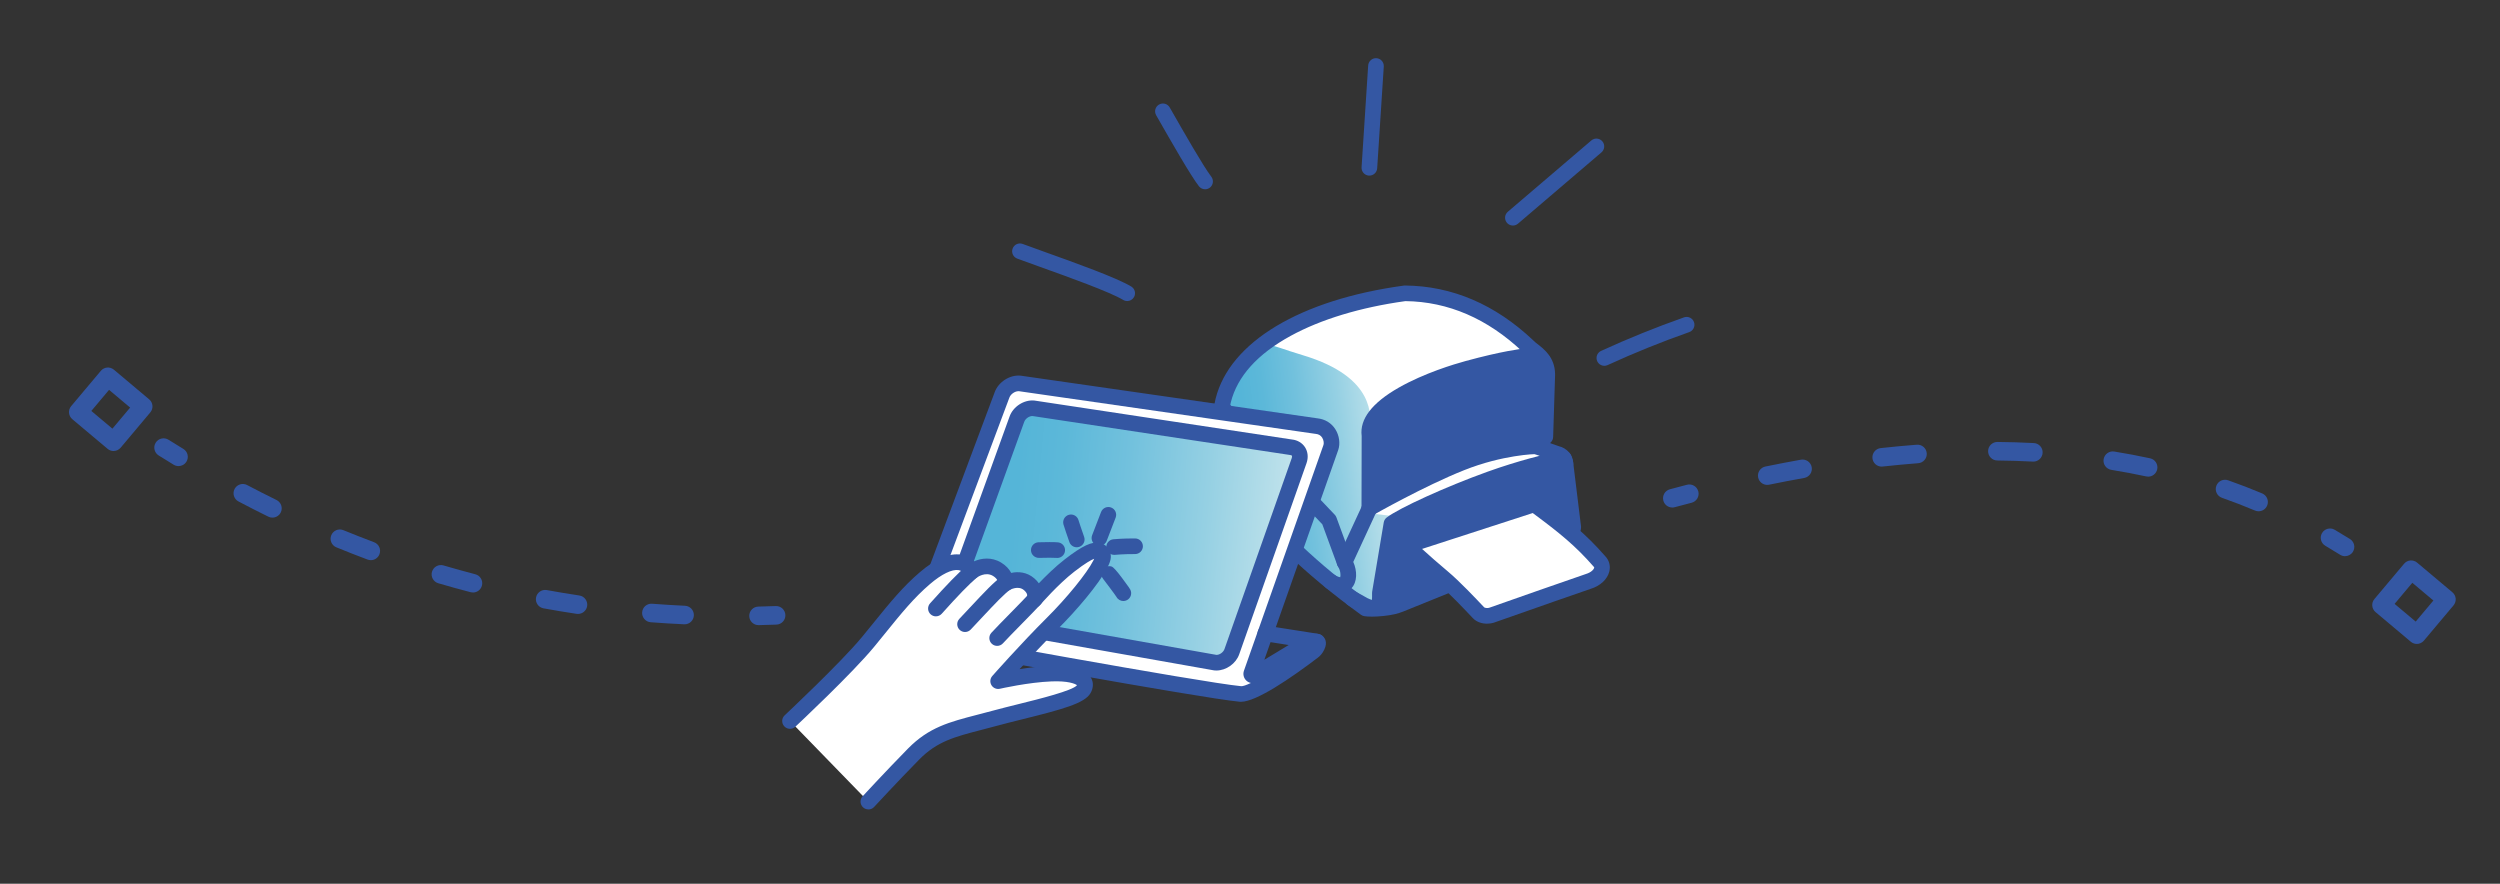 <?xml version="1.0" encoding="UTF-8"?><svg id="Layer_1" xmlns="http://www.w3.org/2000/svg" xmlns:xlink="http://www.w3.org/1999/xlink" viewBox="0 0 1279.61 452.35"><rect x="0" y="0" width="1279.61" height="452.35" fill="#333333" stroke="none"/><defs><style>.cls-1{fill:url(#linear-gradient-2);}.cls-2{fill:url(#linear-gradient);}.cls-3{fill:#3457a3;}.cls-4{fill:#fff;}</style><linearGradient id="linear-gradient" x1="-311.47" y1="275.68" x2="-225.74" y2="275.68" gradientTransform="translate(902.61 -61.67) rotate(-7)" gradientUnits="userSpaceOnUse"><stop offset=".16" stop-color="#55b5d8"/><stop offset=".29" stop-color="#5cb8d9"/><stop offset=".49" stop-color="#72c1dd"/><stop offset=".73" stop-color="#95d0e3"/><stop offset="1" stop-color="#c4e4ec"/></linearGradient><linearGradient id="linear-gradient-2" x1="1219.48" y1="107.99" x2="1390.81" y2="107.99" gradientTransform="translate(-712.91 45.1) rotate(5.4)" xlink:href="#linear-gradient"/></defs><path class="cls-3" d="M700.91,89.88c-.08,0-.17,0-.25,0-2.21-.14-3.88-2.03-3.75-4.24.41-6.69,1.06-16.45,1.7-26.19.64-9.65,1.27-19.28,1.68-25.91.14-2.21,2.04-3.89,4.24-3.75,2.21.14,3.88,2.03,3.75,4.24-.41,6.64-1.05,16.28-1.68,25.94-.64,9.73-1.28,19.47-1.7,26.16-.13,2.12-1.89,3.75-3.99,3.75Z"/><path class="cls-3" d="M774.36,115.44c-1.14,0-2.27-.48-3.06-1.42-1.42-1.69-1.21-4.21.48-5.64,4.33-3.64,13.01-11.08,21.4-18.27,8.37-7.17,17.02-14.58,21.35-18.23,1.69-1.42,4.21-1.21,5.64.48,1.42,1.69,1.21,4.21-.48,5.64-4.31,3.63-12.95,11.03-21.3,18.19-8.41,7.2-17.1,14.65-21.45,18.32-.75.63-1.67.94-2.58.94Z"/><path class="cls-3" d="M821.18,187.23c-1.52,0-2.97-.87-3.64-2.33-.92-2.01-.04-4.38,1.97-5.3,13.83-6.34,28.11-12.11,42.46-17.16,2.08-.73,4.37.36,5.1,2.45.73,2.08-.36,4.37-2.45,5.1-14.12,4.96-28.18,10.64-41.78,16.88-.54.25-1.11.37-1.66.37Z"/><path class="cls-3" d="M388.24,319.97c-2.57,0-4.69-2.06-4.74-4.64-.06-2.62,2.02-4.79,4.64-4.85,2.95-.07,5.95-.16,8.93-.27,2.64-.09,4.82,1.95,4.92,4.57.1,2.62-1.95,4.82-4.57,4.92-3.02.11-6.08.21-9.07.27-.04,0-.07,0-.11,0Z"/><path class="cls-3" d="M350.41,319.54c-.07,0-.15,0-.22,0-5.71-.26-11.48-.62-17.14-1.05-2.61-.2-4.57-2.49-4.37-5.1.2-2.61,2.47-4.58,5.1-4.37,5.56.43,11.23.78,16.84,1.04,2.62.12,4.65,2.34,4.53,4.96-.12,2.54-2.22,4.53-4.74,4.53ZM295.84,314.24c-.23,0-.47-.02-.71-.05-5.66-.85-11.36-1.8-16.95-2.82-2.58-.47-4.29-2.95-3.81-5.53.47-2.58,2.96-4.29,5.53-3.81,5.49,1.01,11.08,1.94,16.64,2.77,2.59.39,4.38,2.81,3.99,5.4-.35,2.35-2.38,4.04-4.69,4.04ZM242.09,303.27c-.4,0-.8-.05-1.2-.15-5.51-1.43-11.08-2.98-16.56-4.59-2.51-.74-3.95-3.38-3.21-5.9.74-2.51,3.38-3.95,5.9-3.21,5.38,1.59,10.85,3.1,16.26,4.51,2.54.66,4.06,3.25,3.4,5.79-.56,2.14-2.48,3.55-4.59,3.55ZM189.8,286.71c-.55,0-1.12-.1-1.66-.3-5.32-1.99-10.7-4.1-15.99-6.27-2.43-1-3.59-3.77-2.59-6.19,1-2.43,3.77-3.59,6.19-2.59,5.2,2.13,10.49,4.21,15.71,6.17,2.46.92,3.7,3.66,2.78,6.11-.71,1.91-2.52,3.08-4.45,3.08ZM139.45,264.95c-.7,0-1.42-.16-2.09-.49-5.09-2.5-10.23-5.12-15.29-7.79-2.32-1.22-3.21-4.09-1.99-6.41,1.22-2.32,4.1-3.21,6.41-1.99,4.98,2.63,10.05,5.21,15.05,7.66,2.35,1.16,3.32,4,2.17,6.35-.83,1.68-2.51,2.66-4.27,2.66Z"/><path class="cls-3" d="M91.37,238.57c-.84,0-1.69-.22-2.46-.69-2.58-1.57-5.16-3.16-7.71-4.76-2.22-1.39-2.9-4.32-1.5-6.54,1.39-2.22,4.32-2.9,6.54-1.5,2.52,1.58,5.06,3.14,7.6,4.69,2.24,1.36,2.96,4.28,1.59,6.52-.89,1.47-2.46,2.28-4.06,2.28Z"/><path class="cls-3" d="M1200.3,284.68c-.86,0-1.73-.23-2.52-.73-2.5-1.57-5.05-3.12-7.58-4.6-2.26-1.33-3.02-4.24-1.69-6.5,1.33-2.26,4.24-3.02,6.5-1.69,2.6,1.53,5.23,3.12,7.81,4.74,2.22,1.39,2.89,4.32,1.5,6.54-.9,1.44-2.45,2.23-4.03,2.23Z"/><path class="cls-3" d="M1156.05,261.69c-.61,0-1.24-.12-1.84-.37-5.53-2.32-11.22-4.52-16.92-6.53-2.47-.87-3.77-3.58-2.9-6.06.87-2.47,3.58-3.77,6.06-2.9,5.87,2.07,11.74,4.33,17.44,6.73,2.42,1.02,3.55,3.8,2.54,6.22-.76,1.82-2.53,2.91-4.38,2.91ZM904.55,248.19c-2.21,0-4.18-1.55-4.65-3.79-.53-2.57,1.13-5.08,3.7-5.61,6.1-1.25,12.23-2.43,18.2-3.5,2.58-.45,5.05,1.26,5.51,3.84.46,2.58-1.26,5.05-3.84,5.51-5.9,1.05-11.94,2.21-17.96,3.45-.32.07-.64.1-.96.1ZM1099.52,243.96c-.33,0-.67-.04-1.01-.11-5.84-1.26-11.84-2.39-17.85-3.36-2.59-.42-4.35-2.85-3.93-5.44.42-2.59,2.85-4.35,5.44-3.93,6.17,1,12.34,2.16,18.34,3.46,2.56.55,4.19,3.08,3.64,5.64-.48,2.22-2.45,3.75-4.64,3.75ZM963.12,238.83c-2.39,0-4.44-1.8-4.71-4.23-.29-2.61,1.59-4.95,4.2-5.24,6.21-.69,12.44-1.27,18.49-1.73,2.62-.22,4.89,1.76,5.09,4.37s-1.76,4.9-4.37,5.09c-5.95.46-12.06,1.03-18.17,1.7-.18.02-.35.03-.53.03ZM1040.75,236.26c-.08,0-.17,0-.25,0-5.95-.31-12.08-.5-18.2-.56-2.62-.02-4.73-2.17-4.7-4.79.02-2.61,2.15-4.7,4.75-4.7h.05c6.26.06,12.52.25,18.61.57,2.62.14,4.63,2.37,4.49,4.99-.13,2.53-2.23,4.5-4.74,4.5Z"/><path class="cls-3" d="M855.96,259.77c-2.09,0-4.01-1.4-4.58-3.52-.68-2.53.82-5.14,3.35-5.82,2.92-.78,5.83-1.55,8.75-2.31,2.54-.66,5.13.87,5.79,3.41.66,2.54-.87,5.13-3.41,5.79-2.89.75-5.77,1.51-8.66,2.29-.41.11-.83.17-1.24.17Z"/><path class="cls-3" d="M58.12,230.85c-1.08,0-2.16-.37-3.05-1.11l-18.06-15.18c-2.01-1.69-2.27-4.68-.58-6.69l15.18-18.06c1.69-2.01,4.68-2.27,6.69-.58l18.06,15.18c.96.81,1.57,1.97,1.67,3.22.11,1.25-.29,2.5-1.1,3.46l-15.18,18.06c-.94,1.12-2.28,1.69-3.64,1.69ZM46.75,210.34l10.79,9.07,9.07-10.79-10.79-9.07-9.07,10.79Z"/><path class="cls-3" d="M1237.02,329.59c-1.08,0-2.16-.37-3.05-1.11l-18.06-15.18c-2.01-1.69-2.27-4.68-.58-6.69l15.18-18.06c.81-.96,1.97-1.57,3.22-1.67,1.26-.11,2.5.29,3.46,1.1l18.06,15.18c2.01,1.69,2.27,4.68.58,6.69l-15.18,18.06c-.94,1.12-2.28,1.69-3.64,1.69ZM1225.66,309.09l10.79,9.07,9.07-10.79-10.79-9.07-9.07,10.79Z"/><path class="cls-3" d="M576.96,154.1c-.7,0-1.42-.19-2.06-.58-6.86-4.13-28.31-11.82-42.51-16.9-4.7-1.68-8.75-3.14-11.74-4.26-2.07-.78-3.12-3.08-2.34-5.15.78-2.07,3.08-3.12,5.15-2.34,2.93,1.1,6.96,2.54,11.62,4.21,15.36,5.5,36.4,13.04,43.94,17.58,1.89,1.14,2.5,3.6,1.36,5.49-.75,1.25-2.07,1.94-3.43,1.94Z"/><path class="cls-3" d="M616.82,96.88c-1.2,0-2.39-.54-3.18-1.57-4.42-5.78-13.7-22.02-21.88-36.34-1.1-1.92-.43-4.36,1.49-5.46,1.92-1.1,4.36-.43,5.46,1.49,7.66,13.41,17.2,30.1,21.29,35.45,1.34,1.75,1.01,4.26-.75,5.61-.72.55-1.58.82-2.43.82Z"/><g id="Group_5434"><g id="Group_5444"><path id="Path_652683" class="cls-3" d="M781.23,180.24c5.92,1.53,9.9,6.1,10.21,11.73.01.27.01.54,0,.81l-.45,31.5-5.43,6.82,10.57,1.88c2.75.54,4.6,2.61,4.63,5.18l4.52,31.68c.03,2.72-6.12,6.85-9.08,7.91l-80.05,32.37c-2.3.93-4.42.96-6.84,1.32-3.27.37-7.69-1.07-10.05-2.82l-26.26-65.81c-8.49-6.44-27.66-12.71-28.14-32.32-.59-24.49,10.17-31.22,36.85-40.69l5.82,20.72c16.36-5.81,15.25-40.94,49.8-39.4l28.34,26.63c3.96-.33,10.86,1.26,15.55,2.52"/><path id="Path_652686" class="cls-4" d="M795.66,232.06s1,.41-33.37,12.21c-34.37,11.8-51.81,23.06-51.81,23.06l-10.77-4.53,48.22-25.86,38.18-8.53,9.55,3.65Z"/><path id="Path_652687" class="cls-4" d="M782.89,178.42c4.86,3.12,8.81,7.04,9.07,12.63.02.31.02.62.01.93l-.99,33.45.98-34.37c-2.41-12.85-22.94-8.65-28.54-6.68l-37.22,13.29c-25.57,11.11-25.28,22.66-25.25,25.22l.02,37.25-9.91,19.27-.75,5.81c-3.03,10.93-4.12-18.37-10.04-18.99l-12.09-28.23c-6.39-5.04-24.84-18.06-25.32-37.67-.59-24.49-3.6-21.71,19.08-35.18l9.46-4.31c24.98-4.98,19.31-10.91,47.66-10.7,4,.16,16.89-.74,20.53.46,13.83.99,37.41,25.84,43.28,27.83"/><path class="cls-2" d="M699.14,262.51h0s2.99-7.03,2.99-7.03l-.78-36.65c-.1-4.86,3.58-25.57-34.42-36.99-21.16-6.36-18.26-7.99-25.84-.99-35.89,36.5-11.87,87.1,36.49,115.21,10.73,10.84,18.01,12.63,21.38,15.37,2.69,1.14,7.32.36,7.34-7.92l5.93-35.45,2.97-3.64-16.05-1.91Z"/><path class="cls-3" d="M702.02,315.62c-1.51,0-2.83-.08-3.78-.25-.59-.11-1.15-.35-1.64-.7-29.53-21.48-50.71-42.07-62.96-61.21-11.37-17.76-15.21-34.42-11.41-49.51,7.28-28.93,43.28-50.53,96.3-57.77.19-.03.39-.03.57-.04,24.09.2,46.19,9.63,65.67,28.06.54.51,1.14,1.08,1.34,1.24,4.82,3.57,9.54,7.71,9.84,15.59.01.33.02.68.01,1.02l-.99,31.62c-.03,1.02-.45,1.99-1.17,2.71l-.41.41,4.35,1.55c4.32.99,7.37,4.52,7.53,8.74l3.96,32.28c.02.15.03.3.03.45.06,6.28-9.68,10.32-11.05,10.86h0l-80.05,32.37c-1.68.64-2.18.79-3.89,1.25-3.44.84-8.47,1.35-12.28,1.35ZM700.47,307.59c2.67.18,8.43-.24,11.85-1.07,1.38-.37,1.6-.44,2.95-.95l79.96-32.33c.05-.02.1-.04.16-.06,2.25-.8,4.99-2.64,5.82-3.67l-3.89-31.66c-.02-.15-.03-.3-.03-.45,0-.95-1.07-1.23-1.39-1.29-.2-.04-.39-.09-.58-.16l-10.56-3.77c-1.29-.46-2.26-1.55-2.56-2.89-.3-1.34.11-2.74,1.08-3.71l3.76-3.76.93-29.97c0-.13,0-.33,0-.53-.14-3.61-1.69-5.82-6.62-9.48h0c-.51-.38-1.09-.93-2.06-1.84-17.89-16.91-38.06-25.62-59.95-25.87-22.91,3.16-43.2,9.3-58.7,17.77-16.99,9.29-27.3,20.72-30.64,33.99-6.98,27.74,17.38,62.89,70.48,101.7ZM790.99,223.53h0,0Z"/><path class="cls-3" d="M703.11,315.25c-2.3,0-4.66-.94-6.67-1.89-.08-.04-.15-.08-.23-.12l-6-3.35c-1.93-1.08-2.62-3.51-1.54-5.44,1.08-1.93,3.51-2.62,5.44-1.54l5.88,3.28c1,.47,1.72.74,2.21.88.07-.67.12-1.75.08-3.48,0-.25.01-.5.05-.74l5.93-35.45c.17-1,.71-1.9,1.51-2.51,6.37-4.89,30.44-15.82,51.52-23.41,16.37-5.89,30.34-9.1,32.1-9.49,1.5-.45,3.07-.57,4.57-.4.4-.33.88-.58,1.41-.74,2.12-.62,4.34.6,4.96,2.72l.78,2.67c.54,1.83-.29,3.78-1.98,4.66-1.69.88-3.76.46-4.96-1.02-.27-.25-1.48-.54-2.53-.21-.12.04-.24.07-.36.1-.14.03-14.65,3.26-31.28,9.24-20.19,7.26-41.29,16.95-48.13,21.37l-5.59,33.42c.07,3.52.04,8.14-3.45,10.39-1.17.76-2.44,1.05-3.74,1.05Z"/><path class="cls-3" d="M686.13,303.47c-1.87,0-4.2-.58-7.03-2.28-1.9-1.13-2.51-3.59-1.38-5.49,1.13-1.9,3.59-2.51,5.49-1.38,1.51.91,2.39,1.1,2.77,1.14.31-.88.21-3.4-1.16-5.58-.73-1.15-.82-2.58-.25-3.82l20.77-44.91c.53-1.14,1.55-1.96,2.78-2.23l75.26-16.41c2.16-.47,4.29.9,4.76,3.06.47,2.16-.9,4.29-3.06,4.76l-73.32,15.98-19.1,41.31c2.02,4.52,2.2,10.29-1.03,13.59-.84.86-2.63,2.23-5.5,2.23Z"/><path class="cls-3" d="M700.98,264.13c-1.39,0-2.74-.72-3.48-2.02-1.1-1.92-.43-4.36,1.49-5.46,1.07-.61,26.47-15.07,47.46-23.43,21.42-8.52,38.88-8.81,39.61-8.81h.04c2.19,0,3.98,1.76,4,3.96.02,2.21-1.75,4.02-3.96,4.04-.28,0-16.85.33-36.74,8.25-20.47,8.15-46.2,22.79-46.46,22.94-.63.36-1.31.53-1.98.53Z"/><path class="cls-3" d="M700.87,264.14h0c-2.21,0-4-1.8-3.99-4.01l.08-36.98c-1.1-8.61,5.28-16.92,18.95-24.72,13.04-7.43,28.31-12.01,34.27-13.64,18.8-5.12,28.43-6.25,30.33-6.44,6.12-1.42,9.69.81,11.62,2.95.05.05.09.11.14.17l.4.5c1.39,1.72,1.11,4.24-.61,5.62-1.72,1.39-4.24,1.11-5.62-.61l-.32-.4c-.34-.37-1.21-1.09-3.98-.39-.21.05-.43.09-.65.11-.08,0-9.36.81-29.19,6.21-24.13,6.57-48.94,19.25-47.37,29.78.03.2.04.4.04.6l-.08,37.26c0,2.21-1.79,3.99-4,3.99Z"/><path class="cls-3" d="M688.2,291.76c-1.63,0-3.16-1-3.75-2.62l-7.63-20.77-54.32-57.13c-1.52-1.6-1.46-4.13.14-5.65,1.6-1.52,4.13-1.46,5.65.14l54.89,57.73c.38.4.67.86.86,1.38l7.92,21.54c.76,2.07-.3,4.37-2.37,5.13-.46.17-.92.25-1.38.25Z"/><path class="cls-3" d="M731.2,285.44c-1.56,0-3.04-.92-3.69-2.44-.86-2.04.09-4.38,2.13-5.24l59.72-25.23c2.03-.86,4.38.09,5.24,2.13s-.09,4.38-2.13,5.24l-59.72,25.23c-.51.21-1.04.32-1.55.32Z"/><path id="Path_652697" class="cls-4" d="M720.15,279.27s9.05,8.54,18.34,16.27c6.34,5.28,16.57,16.28,18.27,18.08s5.12,1.99,7.32,1.05c0,0,46.46-16.34,48.88-17.07,6.1-1.84,8.94-7.1,5.61-10.35-9.74-11.14-17.85-17.64-33.34-29.1l-65.09,21.12Z"/><path class="cls-3" d="M761.17,319.23c-2.64,0-5.4-.84-7.31-2.85l-.67-.71c-2.89-3.07-11.68-12.4-17.27-17.05-9.28-7.73-18.43-16.35-18.53-16.44-1.03-.97-1.47-2.41-1.16-3.79.31-1.38,1.32-2.49,2.67-2.93l65.09-21.12c1.23-.4,2.58-.18,3.61.59,15.39,11.39,23.77,18.04,33.88,29.58,2.14,2.17,2.96,5.08,2.24,8.01-.98,4-4.66,7.41-9.61,8.9-1.71.52-29.96,10.42-48.61,16.98-1.27.52-2.79.81-4.35.81ZM727.89,280.97c3.46,3.14,8.29,7.45,13.16,11.5,5.96,4.96,15,14.56,17.97,17.71l.65.68c.32.31,1.84.56,2.85.13.08-.03.16-.07.24-.09,4.76-1.68,46.62-16.39,49.05-17.13,2.68-.81,3.96-2.33,4.16-3.15.04-.18.07-.27-.18-.51-.08-.07-.15-.15-.22-.23-9.28-10.6-17.13-16.95-31.05-27.29l-56.63,18.37Z"/></g></g><path class="cls-4" d="M473.22,327.34c-3.75-.35-5.74-3.61-4.45-7.27l44.09-117.82c1.29-3.66,5.37-6.34,9.12-5.99l151.8,21.83c6.67.63,8.69,7.31,7.4,10.98l-40.7,115.55c-.23.67.47,1.28,1.09.95,5.64-2.98,22.63-13.69,25.1-14.9,9.88-4.83,8.36-1.07,7.06,1.01-.43.68-.97,1.28-1.62,1.77-4.88,3.7-29.97,22.44-37.2,21.76-21.13-2-161.69-27.86-161.69-27.86Z"/><path class="cls-3" d="M635.17,359.21c-.22,0-.44,0-.64-.03-20.91-1.98-154.25-26.48-161.89-27.88-2.9-.33-5.4-1.83-6.87-4.13-1.54-2.41-1.83-5.49-.79-8.44l44.11-117.89c1.87-5.3,7.71-9.08,13.25-8.57.07,0,.13.01.19.02l151.72,21.82c3.91.4,7.18,2.37,9.22,5.57,2.05,3.21,2.63,7.41,1.47,10.71l-37.8,107.31c2.53-1.52,5.26-3.18,7.71-4.67,5.61-3.41,8.84-5.37,10.05-5.96,4.54-2.22,9.62-4.31,12.52-1.1,1.23,1.37,2.18,3.83-.31,7.82-.68,1.1-1.56,2.05-2.59,2.84-13.69,10.39-31.44,22.58-39.35,22.58ZM521.29,200.23c-1.86,0-4.03,1.52-4.67,3.35l-44.11,117.89c-.19.53-.19,1.08,0,1.4.23.36.77.46,1.08.49.12.01.23.03.35.05,1.4.26,140.63,25.85,161.35,27.81.86.06,2.56-.5,4.98-1.65-.79-.16-1.54-.52-2.18-1.07-1.5-1.29-2.04-3.34-1.38-5.21l40.7-115.55c.25-.72.22-2.36-.66-3.74-.74-1.15-1.83-1.78-3.34-1.93-.06,0-.13-.01-.19-.02l-151.69-21.82c-.08,0-.15,0-.23,0Z"/><path class="cls-1" d="M622.75,340.61l-131.47-23.3c-3.51-.33-5.37-3.38-4.17-6.8l34.15-94.48c1.21-3.42,5.03-5.93,8.53-5.6l131.79,19.94c3.51.33,5.37,3.38,4.17,6.8l-34.46,97.84c-1.21,3.42-5.03,5.93-8.53,5.6Z"/><path class="cls-3" d="M622.59,343.2c-.33,0-.66-.01-.99-.05-.11-.01-.21-.03-.32-.04l-131.33-23.27c-2.79-.32-5.2-1.76-6.62-3.98-1.48-2.32-1.76-5.28-.76-8.12l34.16-94.51c1.79-5.1,7.38-8.73,12.67-8.22.07,0,.15.02.22.03l131.69,19.92c2.82.3,5.24,1.75,6.67,3.98,1.48,2.32,1.76,5.28.76,8.12l-34.46,97.84c-1.69,4.81-6.7,8.3-11.69,8.3ZM622.48,335.19c1.68.12,3.67-1.29,4.26-2.96l34.46-97.84c.2-.58.15-.97.04-1.15-.11-.18-.41-.3-.81-.34-.07,0-.15-.02-.22-.03l-131.66-19.92c-1.66-.09-3.71,1.28-4.3,2.95l-34.16,94.51c-.19.55-.14.94-.03,1.12.11.18.41.3.81.34.11.01.21.03.32.04l131.28,23.26Z"/><path class="cls-3" d="M674.1,332.42c-.33,0-.66-.04-.99-.12-1.04-.22-8.29-1.34-14.13-2.25-4.86-.75-9.63-1.5-11.98-1.89-2.18-.36-3.65-2.42-3.29-4.6.36-2.18,2.42-3.65,4.6-3.29,2.33.39,7.07,1.12,11.9,1.87,12.87,2,14.42,2.26,15.03,2.45,2.12.63,3.32,2.86,2.69,4.98-.52,1.73-2.11,2.86-3.83,2.86ZM673.15,332.3h0,0ZM672.95,332.25s.07.02.13.04c-.04-.01-.09-.02-.13-.04Z"/><path class="cls-4" d="M404.35,369.02h0s28.9-27.05,40.03-40.59c11.13-13.54,18.7-23.73,29.05-32.57,10.35-8.84,19.48-11.25,24.11-3.42,0,0,6.42-4.93,12.78-1.1,4.97,3,4.51,7.15,4.51,7.15,0,0,6.7-3.99,11.93.54,4.55,3.94,2.63,7.94,2.63,7.94,0,0,9.28-10.77,18.03-17.54,8.76-6.77,14.59-9.91,16.76-6.07.76,1.34.32,2.76-1,5.36-3.78,7.43-14.67,20.49-24.58,30.35-13.38,13.31-27.7,29.56-27.7,29.56,0,0,14.76-3.38,27.18-3.86,12.42-.48,19.6,2.76,16.58,8.02-3.01,5.26-27.77,9.99-45.93,14.94-18.17,4.95-29.55,6.41-41.16,18.24-11.61,11.83-23.12,24.31-23.12,24.31"/><path class="cls-3" d="M444.46,414.29c-.97,0-1.94-.35-2.71-1.06-1.62-1.5-1.73-4.03-.23-5.65.12-.12,11.68-12.66,23.2-24.4,10.72-10.92,21.14-13.61,35.56-17.35,2.34-.61,4.8-1.24,7.41-1.95,4.38-1.19,9.19-2.39,13.84-3.54,10.29-2.55,27.52-6.83,29.72-9.61,0,0,0-.01,0-.02-.9-.71-4.5-2.28-13.02-1.94-11.89.46-26.3,3.73-26.44,3.77-1.69.38-3.44-.36-4.33-1.85-.89-1.49-.71-3.39.44-4.69.14-.16,14.57-16.5,27.88-29.75,10.3-10.24,20.54-22.85,23.83-29.32.18-.36.33-.67.45-.93-1.49.56-4.46,2.17-10.2,6.61-8.33,6.44-17.36,16.88-17.45,16.99-1.36,1.58-3.78,2.01-5.47.79-1.66-1.2-2.23-3.3-1.21-5.06.13-.45.23-1.68-1.6-3.26-2.94-2.55-7.11-.21-7.28-.11-1.36.78-3.09.87-4.37-.04-1.25-.9-1.91-2.26-1.64-3.77-.02-.4-.26-1.96-2.58-3.37-3.89-2.35-8.13.73-8.3.87-.91.68-2.08.94-3.19.72-1.11-.22-2.09-.9-2.67-1.87-1.24-2.1-2.58-2.54-3.47-2.69-3.33-.55-8.65,2.04-14.6,7.12-8.21,7.01-14.67,14.97-22.84,25.06-1.81,2.24-3.71,4.57-5.71,7.01-11.17,13.59-39.2,39.86-40.39,40.97-1.61,1.51-4.14,1.43-5.65-.19-1.51-1.61-1.43-4.14.19-5.65.29-.27,28.84-27.03,39.68-40.21,2-2.43,3.88-4.75,5.68-6.97,8.43-10.4,15.09-18.61,23.86-26.1,8.09-6.91,15.2-9.91,21.11-8.93,2.53.42,4.77,1.57,6.62,3.38,3.68-1.59,8.85-2.37,13.83.64,2.57,1.55,4.19,3.45,5.16,5.3,3.58-.78,8.01-.51,11.83,2.79.95.82,1.71,1.67,2.32,2.52,3.56-3.72,8.46-8.53,13.28-12.26,8.99-6.95,13.84-9.23,17.9-8.42,2.06.42,3.72,1.64,4.79,3.54,1.97,3.47.23,6.88-.91,9.14-4.36,8.59-16.18,22.28-25.32,31.37-6.98,6.94-14.28,14.76-19.61,20.58,4.89-.78,10.68-1.51,16.1-1.72,7.46-.29,17.05.51,20.36,5.97,1.48,2.43,1.42,5.29-.15,8.04-3,5.23-14.54,8.32-34.69,13.32-4.61,1.14-9.37,2.33-13.66,3.5-2.64.72-5.13,1.36-7.5,1.98-13.67,3.54-22.69,5.88-31.86,15.21-11.43,11.65-22.91,24.09-23.03,24.22-.79.86-1.86,1.29-2.94,1.29ZM525.79,305.25h0ZM510.86,298.05h0Z"/><path class="cls-3" d="M479.04,315.48c-.95,0-1.9-.34-2.67-1.02-1.65-1.47-1.79-4-.31-5.65,8.73-9.75,14.21-15.38,18.91-19.43,1.68-1.44,4.2-1.25,5.64.42,1.44,1.67,1.25,4.2-.42,5.64-4.43,3.81-9.69,9.23-18.17,18.7-.79.88-1.88,1.33-2.98,1.33Z"/><path class="cls-3" d="M493.95,323.49c-.98,0-1.97-.36-2.74-1.09-1.61-1.51-1.68-4.05-.17-5.65,1.96-2.08,3.75-3.99,5.38-5.74,7.59-8.11,12.17-13,16.4-16.03,1.8-1.28,4.29-.87,5.58.93,1.28,1.8.87,4.3-.93,5.58-3.58,2.56-7.96,7.24-15.21,14.98-1.64,1.76-3.44,3.67-5.4,5.76-.79.83-1.85,1.26-2.91,1.26Z"/><path class="cls-3" d="M510.38,330.59c-.96,0-1.92-.34-2.69-1.04-1.63-1.49-1.75-4.02-.27-5.65,1.93-2.12,5.97-6.23,9.87-10.21,3.91-3.98,7.94-8.1,9.57-9.91,1.48-1.64,4-1.78,5.65-.31,1.64,1.47,1.78,4,.31,5.65-1.74,1.94-5.66,5.94-9.81,10.17-3.85,3.92-7.83,7.98-9.66,9.99-.79.87-1.87,1.31-2.96,1.31Z"/><path class="cls-3" d="M562.73,279.4c-.46,0-.94-.08-1.4-.25-2.07-.77-3.12-3.08-2.35-5.15,1.43-3.82,2.94-7.68,4.39-11.41l.21-.54c.81-2.06,3.12-3.07,5.18-2.27,2.06.8,3.07,3.12,2.27,5.18l-.21.54c-1.45,3.7-2.94,7.53-4.35,11.29-.6,1.61-2.13,2.6-3.75,2.6Z"/><path class="cls-3" d="M551.13,280.12c-1.65,0-3.2-1.03-3.77-2.67-.88-2.52-2.66-7.65-3.04-9.04-.58-2.13.67-4.33,2.8-4.92,2.13-.58,4.33.67,4.92,2.8.22.82,1.51,4.63,2.87,8.5.73,2.08-.36,4.37-2.45,5.1-.44.15-.89.23-1.33.23Z"/><path class="cls-3" d="M541.14,285.58c-.15,0-.31,0-.47-.03-.88-.1-5.22-.12-8.84,0-2.18.04-4.06-1.65-4.13-3.86-.07-2.21,1.66-4.06,3.86-4.13,3.12-.11,8.34-.15,10.04.05,2.19.25,3.77,2.24,3.51,4.44-.24,2.04-1.97,3.54-3.97,3.54Z"/><path class="cls-3" d="M570.24,284c-2.06,0-3.8-1.58-3.98-3.66-.19-2.2,1.45-4.14,3.65-4.32,4.68-.4,9.19-.45,11.13-.42,2.21.03,3.97,1.85,3.94,4.06-.03,2.19-1.82,3.94-4,3.94h-.06c-1.67-.03-5.97.03-10.34.4-.12,0-.23.01-.34.01Z"/><path class="cls-3" d="M574.98,307.63c-1.43,0-2.8-.76-3.53-2.11-.63-1.05-6.01-8.19-6.79-9.18-.86-1.03-1.18-2.46-.72-3.83.7-2.1,2.97-3.22,5.06-2.53q1.25.42,5.34,5.9c3.62,4.85,3.97,5.5,4.16,5.85,1.05,1.95.32,4.37-1.63,5.42-.6.32-1.25.48-1.89.48Z"/></svg>
